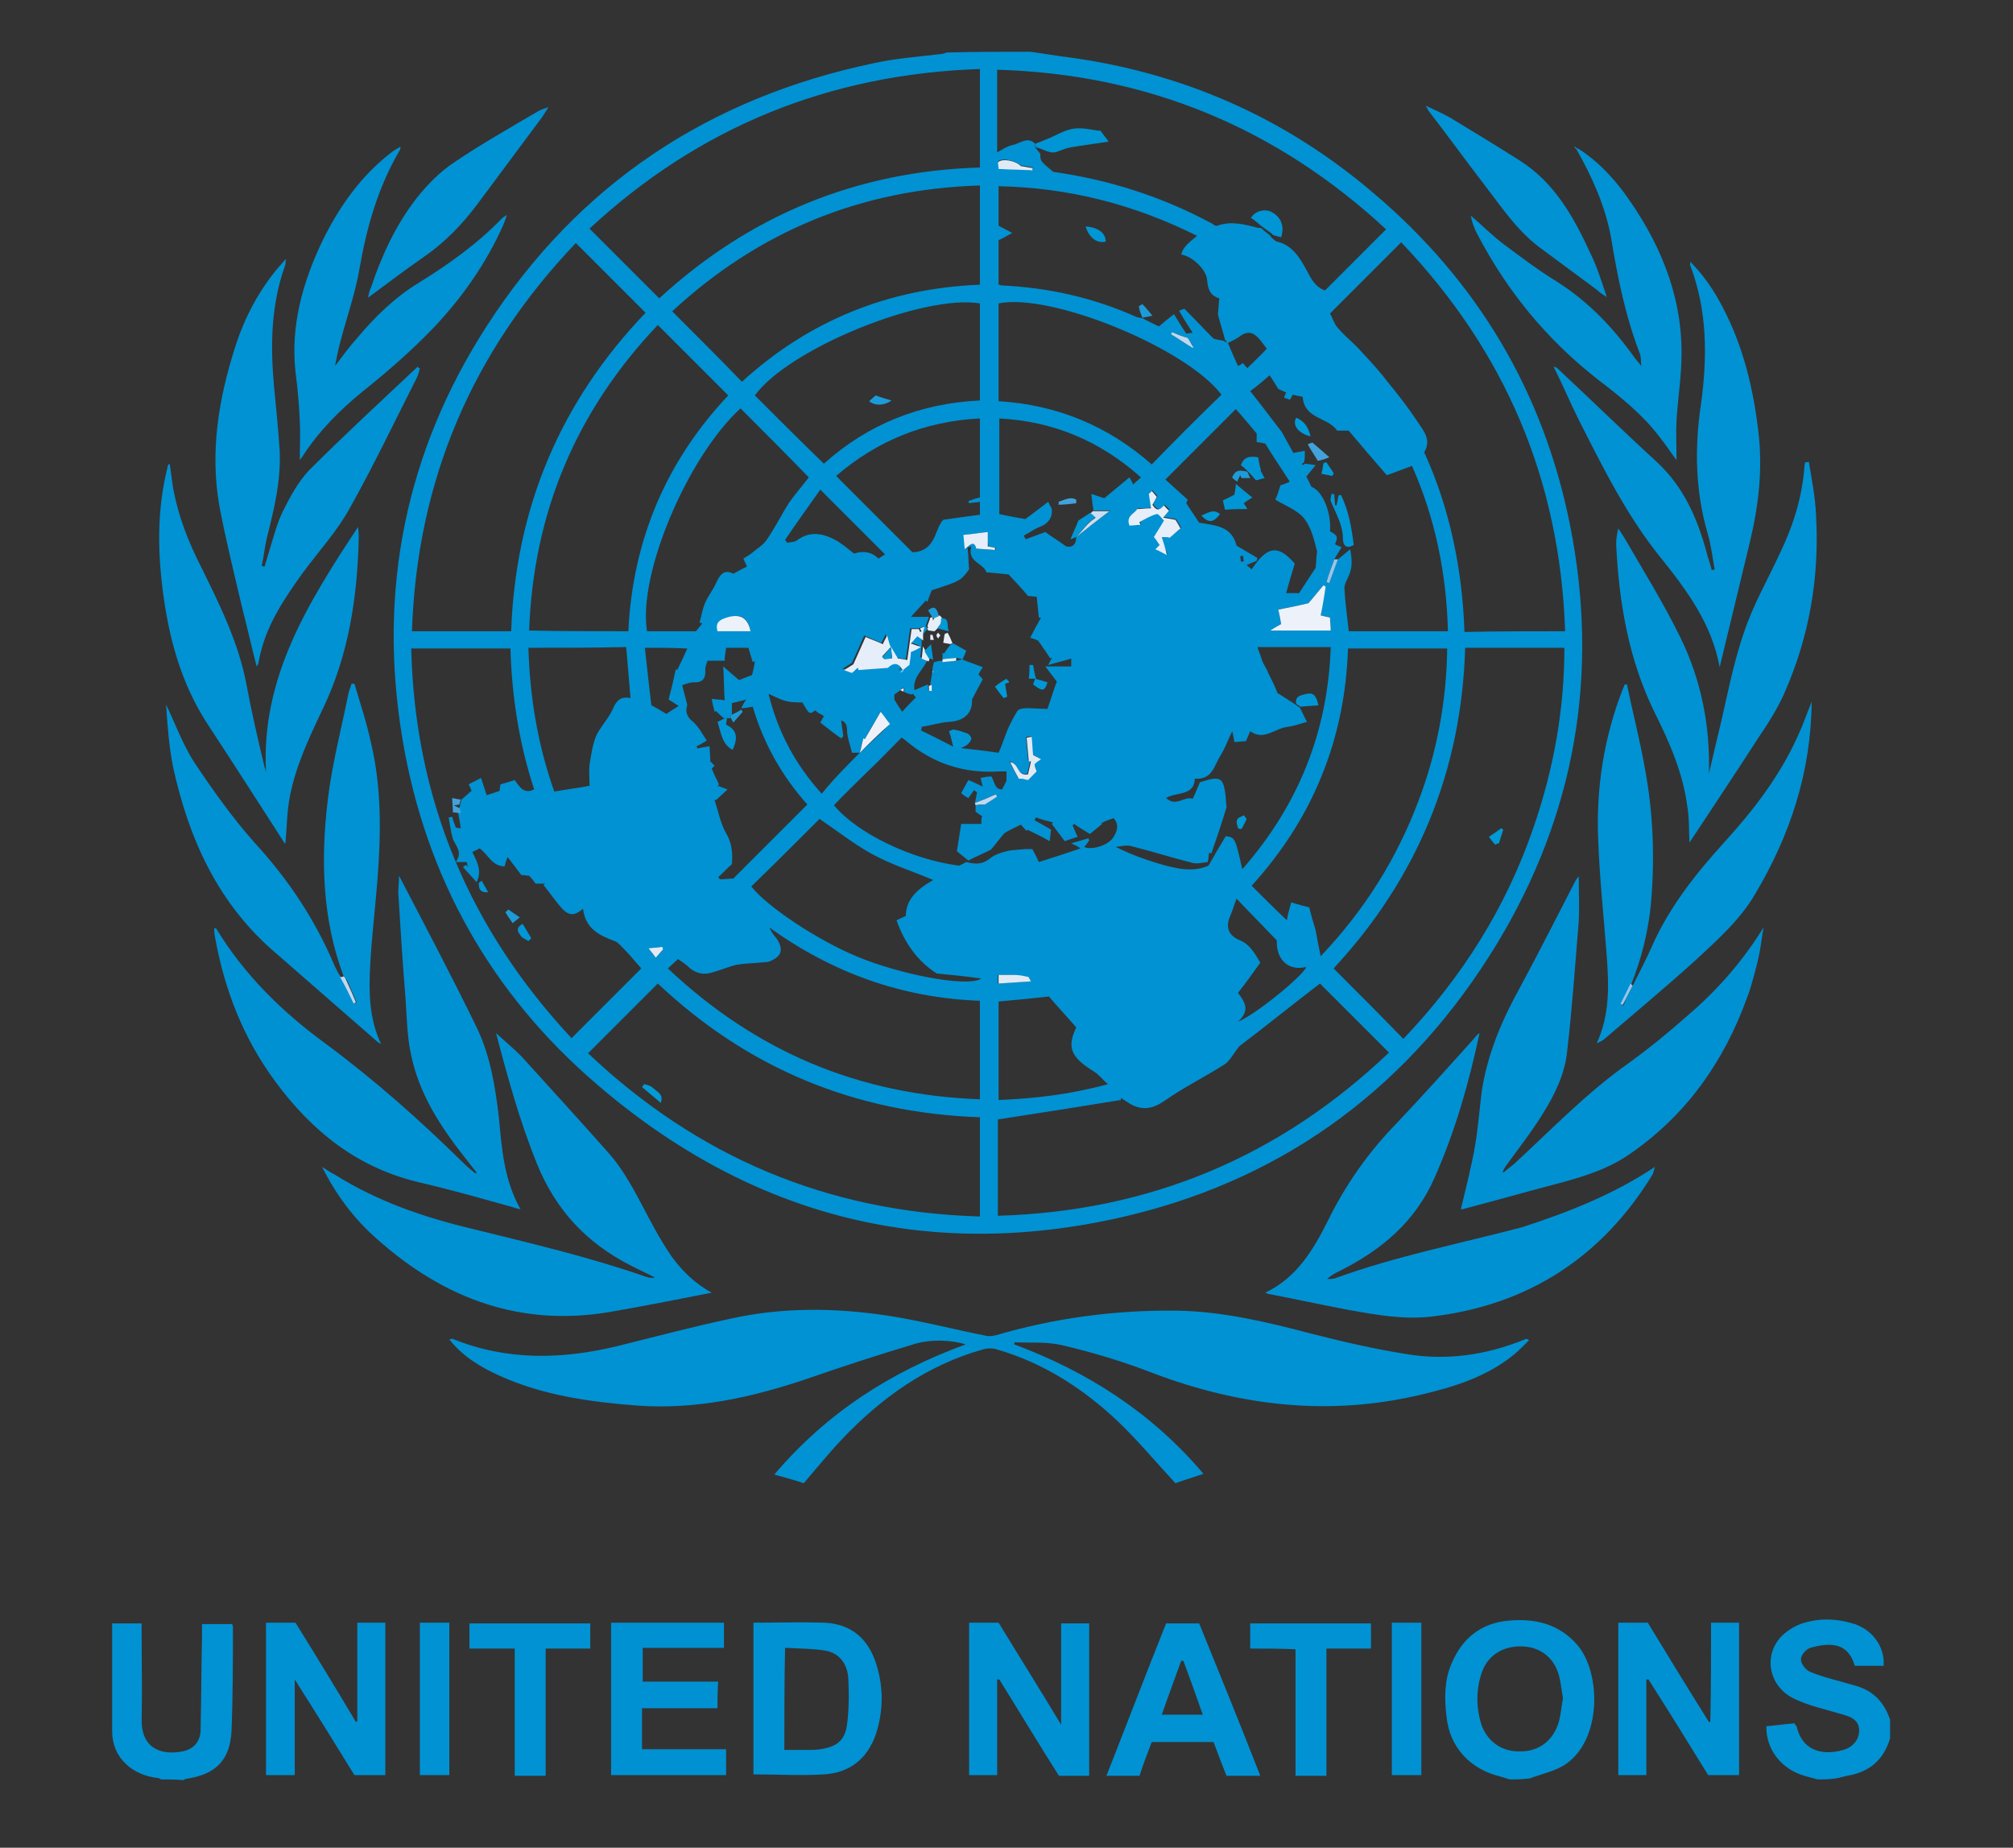 <?xml version="1.0" encoding="utf-8"?>
<!-- Generator: Adobe Illustrator 21.0.0, SVG Export Plug-In . SVG Version: 6.00 Build 0)  -->
<svg version="1.1" id="Layer_1" xmlns="http://www.w3.org/2000/svg" xmlns:xlink="http://www.w3.org/1999/xlink" x="0px" y="0px"
	 viewBox="0 0 280 257" style="enable-background:new 0 0 280 257;" xml:space="preserve">
<rect x="0" y="0" width="280" height="257" fill="#333333" stroke="none"/>
<style type="text/css">
	.st0{fill:#0092D3;}
	.st1{fill:#0091D3;}
	.st2{fill:#BFD8F1;}
	.st3{fill:#98C4E9;}
	.st4{fill:#EDF2FA;}
	.st5{fill:#E6EEF9;}
	.st6{fill:#0095D4;}
	.st7{fill:#E0EAF7;}
	.st8{fill:#0096D5;}
	.st9{fill:#0097D6;}
	.st10{fill:#CADEF3;}
	.st11{fill:#42A3DB;}
	.st12{fill:#1B9CD8;}
	.st13{fill:#009AD7;}
</style>
<g>
	<g>
		<path class="st0" d="M143.3,7.2c1.6,0.2,3.2,0.5,4.8,0.7c16.2,2.1,30.6,8.4,43,19c14.4,12.2,23.6,27.6,27.3,46.2
			c4.1,20.7,0.7,40.2-10.2,58.2c-11.8,19.4-28.8,32.3-50.9,37.7c-27.7,6.7-52.7,0.4-74.3-18.2c-14.7-12.6-23.8-28.8-27-47.9
			c-3.5-20.7,0.4-40.1,11.8-57.7c12.7-19.6,30.8-31.6,53.7-36.4c3.1-0.7,6.3-0.9,9.5-1.3c0.3,0,0.5-0.2,0.8-0.2
			C135.6,7.2,139.5,7.2,143.3,7.2z M180.5,98.2c0.1,0.1,0.2,0.2,0.3,0.2c0.3,0.6,0.6,1.3,1,2c-1,0.3-1.9,0.6-2.7,0.7
			c-1.8,0.2-3.3,2-5.2,0.6c-0.2,0.5-0.4,0.9-0.6,1.4c-0.5,0-1,0.1-1.6,0.1c-0.1-0.6-0.2-1.1-0.3-1.5c-0.6,1.2-1,2.4-1.7,3.5
			c-0.8,1.3-1.1,3.3-3.5,3.1c-0.1,2.5-2.6,1.8-4,2.7c1.4,1.3,2.5-0.3,3.7,0.1c0.4-0.8,0.7-1.6,1-2.3c3.2-1,3.4-0.8,3.7,3.5
			c-0.7,2.3-1.4,4.4-2.1,6.4c-0.1,0-0.2-0.1-0.3-0.1c-0.1,0.4-0.1,0.8-0.2,1.3c-0.8,0.1-1.6,0.3-2.2,0.1c-2.8-0.7-5.6-1.6-8.4-2.3
			c-0.7-0.2-1.4,0-2.2,0.1c2,1,3.9,1.7,5.9,2.3c2.4,0.7,4.8,1.3,7,0.3c0.8-1.4,1.6-2.8,2.4-4.1c1.3,0.2,1.3,0.2,2.3,4.6
			c7.8-8.9,11.9-19.1,12.3-30.9c-3.4,0-6.6,0-10.2,0c0.3,0.8,0.5,1.4,0.7,2c0.2,0.5,0.6,1,0.8,1.6c0.5,1,1,2,1.3,2.8
			c1,0.6,1.7,1.1,2.5,1.6C180.3,98.1,180.4,98.2,180.5,98.2z M99.6,109.7c0.1-0.1,0.2-0.3,0.3-0.4c0.4,0.2,0.8,0.3,1.3,0.5
			c-0.5,0.5-1,0.9-1.5,1.4c-0.1,0-0.2,0.1-0.3,0.1c0.5,1.5,0.8,3.2,1.6,4.6c0.9,1.5,0.9,3,0.8,4.3c-0.8,0.7-1.3,1.3-1.9,1.8
			c0.1,0.1,0.2,0.2,0.2,0.3c0.7,0,1.4-0.1,1.9-0.1c3.5-3.5,6.9-6.9,10.3-10.3c-3.5-3.9-6.1-8.5-7.6-13.6c-0.6,0.1-1.1,0.2-1.6,0.2
			c0.2-0.4,0.4-0.8,0.7-1.2c-0.7,0.2-1.2,0.3-2,0.5c0,0.5,0,1,0,1.6c-0.1,0.2-0.2,0.3-0.2,0.5c-0.1,0-0.3,0-0.4,0
			c-0.2,0-0.3,0-0.5,0c-0.4-0.3-0.8-0.7-1.1-1c-0.1,0-0.1,0.1-0.2,0.1c-0.1-0.5-0.3-1-0.4-1.8c0.7,0.1,1.2,0.1,1.8,0.2
			c-0.1-1.5-0.1-2.9-0.2-4.7c0.8,0.7,1.4,1.2,2.2,1.9c0.5-0.2,1.2-0.5,1.8-0.7c0.2-0.7,0.3-1.3,0.4-1.9c-0.1,0-0.2,0-0.3,0.1
			c-0.2-0.7-0.4-1.3-0.6-2c-1,0-2.2,0-3.1,0c-0.1,0.7-0.2,1.2-0.2,1.8c-0.9,0-1.6,0-2.4,0c-0.1,0.4-0.3,0.8-0.3,1.2
			c0.1,1.3-0.4,1.9-1.7,1.8c-0.4,0-0.9,0.2-1.5,0.4c0.2,1,0.5,1.8,0.7,2.8c-0.3,0.8-0.1,1.6,0.8,2.3c0.8,0.7,1.3,1.7,1.9,2.6
			c-0.6,0.4-1,0.6-1.4,0.8c0,0.1,0.1,0.2,0.1,0.3c0.5-0.1,1-0.2,1.7-0.3c0,0.7,0.1,1.3,0.1,2.1c0.1,0.1,0.4,0.4,0.6,0.6
			c-0.2,0.2-0.3,0.3-0.4,0.4c0.3,0.8,0.7,1.5,1,2.2C99.8,109.4,99.7,109.5,99.6,109.7C99.6,109.8,99.6,109.8,99.6,109.7
			C99.6,109.8,99.6,109.8,99.6,109.7z M133,91.9c0.3-0.1,0.6-0.1,0.8-0.2l0,0c0.9,0.4,1.9,0.7,2.9,1.1c-0.3,0.5-0.5,0.8-0.6,1
			c0.2,0.2,0.4,0.5,0.6,0.7c-0.5,0.9-1,1.8-1.5,2.8c0.1,1.9-1.1,3-3.2,3.1c-1.3,0.1-2.5,0.5-3.8,0.7c0,0.2,0,0.3-0.1,0.5
			c1.5,0.7,3,1.5,4.4,2.2c0.2,0.1,0.4,0.2,0.7,0.2c1.8,0.2,3.6,0.4,5.7,0.7c0.5-1.1,0.8-2.1,1.2-3.1c0.4-0.9,0.9-1.9,1.4-2.7
			c0.2-0.3,0.8-0.4,1.3-0.4c0.9,0,1.9,0.1,2.9,0.1c0.5-1.4,0.9-2.8,1.3-3.8c-0.6-0.8-1-1.3-1.6-2.1c1.5,0,2.6,0,3.6,0
			c0-0.4,0-0.8,0-1.1c-0.9,0.3-1.9,0.5-3.2,0.9c0.3-0.6,0.4-0.8,0.6-1.1c-0.1,0.1-0.2,0.1-0.3,0.2c-0.5-0.8-1.1-1.6-1.7-2.5
			c-0.2-0.1-0.5-0.2-1.1-0.4c0.5-1,1-1.9,1.5-2.8c-0.1,0-0.2,0-0.3,0c-0.1-0.9-0.2-1.9-0.3-2.9c-0.3,0-0.8-0.1-1.2-0.1
			c-0.9-1.1-1.8-2-2.7-3c-0.9-0.1-1.9-0.2-3.1-0.3c-0.4-1.3-2.7-1.4-2.1-3.6c-0.2,0.1-0.4,0.1-0.5,0.2c0.1,1,0.1,1.9,0.2,3
			c-1.2,1.6-1.2,1.6-5.2,2.9c-0.2,0.5-0.4,1-0.6,1.6c-0.1-0.1-0.2-0.1-0.2-0.2c-0.7,0.8-1.4,1.5-2.1,2.3c1,0,1.7,0,2.5,0
			c-0.1,0.4-0.3,0.8-0.4,1.2c0,0-0.1,0.1,0,0.1c0,0.1,0,0.1,0.1,0.1c0,0.1,0.1,0.2,0.1,0.3c-0.2,0.2-0.4,0.5-0.6,0.7
			c0-0.3,0-0.6,0-1c-0.2,0.1-0.4,0.1-0.6,0.2c-0.1,0-0.1,0-0.2,0c-0.3,0-0.6,0-1,0c-0.2,1.4-0.4,2.8-0.6,4.3
			c-0.6-0.1-1.1-0.2-1.3-0.2c-0.4-0.7-0.7-1.2-1-1.7l0,0c-0.1-0.5-0.3-0.9-0.5-1.6c-0.3,0.6-0.4,0.9-0.6,1.2c-0.8-0.3-1.5-0.6-2.4-1
			c-0.6,1.4-1.1,2.5-1.7,3.8c-0.2,0.1-0.6,0.4-1.3,0.8c0.6,0.2,0.9,0.3,1.1,0.4c0.3-0.3,0.5-0.5,0.8-0.7c0,0.1,0,0.2,0.1,0.3
			c1.4-0.1,2.7-0.2,4.1-0.3c0.8-0.7,1.5-0.8,2,0.2c-0.1,0.1-0.1,0.1-0.4,0.4c0.3-0.2,0.4-0.2,0.5-0.3c0.4-0.3,0.7-0.6,0.9-0.7
			c0.1-0.8,0.1-1.3,0.2-1.8c0.5-0.3,0.9-0.5,1.4-0.7c-0.5-0.2-0.8-0.3-1.4-0.5c0.4-0.4,0.6-0.7,0.9-1c0.3,0.2,0.6,0.4,0.8,0.6
			c0,0.3,0,0.5,0,0.8c-0.1,0.6-0.1,1.1-0.2,1.7c0.4,0.2,0.7,0.3,1,0.4c-0.6,1.4-2.1,2.4-1.8,4.2c0.7-0.3,1.3-0.6,1.9-0.8
			c0,0.2,0,0.5,0,0.7c0.1,0,0.2,0,0.3,0c0-0.3,0-0.6,0-0.8c0.1-0.6,0.2-1.1,0.3-1.7c0-0.1,0-0.2,0-0.2c0-0.3,0.1-0.7,0.2-1.1
			c0.4-0.1,0.8-0.2,1.1-0.2C131.7,92,132.4,92,133,91.9z M64,111.9c0.1-0.2,0.1-0.4,0.2-0.7c0.5-0.4,1-0.9,1.4-1.2
			c-0.2-0.5-0.3-0.7-0.4-0.9c0.5-0.3,1-0.5,1.7-0.9c0.3,0.8,0.5,1.6,0.8,2.4c0.7-0.2,1.2-0.4,1.8-0.6c0-0.3,0.1-0.6,0.1-0.9
			c0.7-0.2,1.4-0.4,2-0.6c0.7,1,1.3,2,2.7,1.3c-2.1-6.4-3.1-12.9-3.3-19.6c-4.7,0-9.1,0-13.8,0c0.5,21.1,8.2,39.1,22.3,54.2
			c3.3-3.3,6.5-6.5,9.7-9.7c-0.8-0.9-1.6-1.9-2.5-2.8c-0.4-0.4-0.8-0.9-1.2-1c-2.2-0.8-4.1-1.8-4.4-4.5c-1.2,1-1.9,1-2.9,0
			c-0.9-1-1.7-2.2-2.6-3.3c0.1-0.1,0.2-0.2,0.2-0.2c-0.4,0-0.9,0-1.3,0c-0.3-0.4-0.6-0.8-0.9-1.1c-0.4,0-0.7-0.1-1.1-0.1
			c-0.6-0.8-1.2-1.6-1.9-2.5c-0.2,0.5-0.3,0.8-0.4,1.3c-1.8,0-2.3-1.7-3.5-2.5c-0.3,0.2-0.6,0.3-1,0.5c0.6,1.3,1.4,2.5,0.6,4.2
			c-0.7-0.8-1.3-1.4-1.9-2.1c0.1-0.1,0.3-0.2,0.4-0.3c0.1,0.1,0.1,0.1,0.3,0.3c-0.1-0.2-0.1-0.3-0.1-0.4c0-0.1-0.1-0.3-0.1-0.3
			c-0.4,0-0.8,0-1.5,0c1-1.4,0-2.2-0.4-3.2c-0.3-1-0.4-2-0.6-3c0.2,0,0.4-0.1,0.5-0.1c0.1,0.5,0.3,0.9,0.5,1.5
			c0.1,0,0.3,0.1,0.7,0.1c-0.1-0.7-0.2-1.2-0.3-1.7c0-0.2-0.1-0.5-0.1-0.7C64,112.2,64,112,64,111.9z M149.7,74.7
			c1.5-1.2,3-2.3,4.7-3.7c-1.1,0-1.7,0-2.3,0c-0.1-0.6-0.2-1.3-0.3-2.3c0.9,0.3,1.5,0.5,1.8,0.6c1.2-1,2.3-1.9,3.5-2.9
			c0.3,0.5,0.4,0.7,0.5,1c0.4-0.4,0.7-0.6,1.1-1c-5.7-5.1-12.2-7.8-19.7-8.2c0,4.6,0,9,0,13.3c1.3,0.3,2.5,0.5,3.6,0.7
			c1-0.7,2-1.5,3.2-2.4c0.2,0.5,0.5,0.8,0.5,1.1c0.1,1.2-0.6,2-1.7,2.4c-0.8,0.3-1.4,0.8-2.2,1.2c0.1,0.2,0.2,0.4,0.3,0.5
			c0.8-0.3,1.6-0.6,2.7-1c0.8,0.6,1.8,1.2,2.9,2C149.2,76.2,149.7,75.7,149.7,74.7L149.7,74.7z M124.4,96.6c0,0.2,0,0.4,0,0.7
			c0.3,0.5,0.6,1,1.1,1.7c0.7-0.8,1.3-1.4,1.9-2c0,0-0.3-0.3-0.4-0.5c-0.1,0-0.1,0.1-0.2,0.1c-0.4-0.1-0.8-0.2-1.1-0.4
			c0-0.1,0.1-0.3,0.1-0.6c-0.3,0.2-0.4,0.2-0.5,0.3C125,96.2,124.7,96.4,124.4,96.6z M119.6,104.7c-0.3,0-0.7,0-1.1,0
			c-0.2-0.9-0.5-1.7-0.6-2.4c-0.2-0.7,0.2-1.7-0.9-2.1c0.1,0.8,0.2,1.5,0.3,2.2c-0.1,0.1-0.2,0.2-0.3,0.3c-1-0.7-1.9-1.4-2.9-2.2
			c0.3-0.5,0.4-0.7,0.5-0.9c-0.3-0.2-0.5-0.3-0.7-0.4c-0.2-0.1-0.4-0.3-0.5-0.4c-0.8,0.6-0.8,0.6-1.8-1.1c-0.7,0-1.6,0-2.3-0.2
			c-0.8-0.2-1.5-0.6-2.4-1c1.3,5.3,3.7,9.8,7.4,13.9C116,108.3,117.8,106.5,119.6,104.7c1.4-1.3,2.8-2.6,4.2-4
			c-0.5-0.6-0.8-1.1-1.3-1.7c-0.8,1.3-1.5,2.5-2.2,3.8c-0.1,0-0.1-0.1-0.2-0.1C119.9,103.3,119.7,104,119.6,104.7z M135.7,112
			c0.4,0,0.9-0.1,1.3-0.1c0.6-0.4,1.1-0.7,1.7-1.1c-0.1-0.1-0.1-0.2-0.2-0.3c-1,0.4-2,0.8-2.9,1.2c0.1-0.4,0.2-0.9,0.3-1.5
			c0,0-0.2-0.1-0.4-0.3c-0.3,0.4-0.5,0.7-0.8,1.1c-0.4-0.2-0.7-0.4-1-0.7c0.4-0.7,0.7-1.3,1-1.8c0.8,0.3,1.3,0.6,2,0.9
			c-0.2-0.6-0.2-0.9-0.3-1.2c0.5-0.1,1-0.2,1.5-0.2c0.5,0.8,0.4,1.8,1.5,1.8c0.2-0.4,0.4-0.8,0.6-1.2c0-0.5,0-1,0-1.4
			c0,0,0.1-0.1,0.1,0c0,0,0,0,0,0.1c-0.4,0-0.8,0-1.2,0c-4.8,0.3-9.1-1.1-12.8-4.2c-0.2-0.2-0.4-0.3-0.7-0.5
			c-1.6,1.6-3.1,3.2-4.7,4.7c-1.6,1.6-3.2,3.1-4.7,4.7c3.2,3.9,10.9,7.6,17.4,8.4c0.3-0.1,0.6-0.3,1-0.5c1.2,0.3,2.2,0.4,3.3-0.5
			c0.6-0.5,1.5-0.8,2.3-1c0.8-0.2,1.7-0.2,2.6-0.3c0.3,0,0.7,0,1,0c0.3,0.6,0.6,1.1,0.9,1.8c1.9-0.6,3.8-1.2,5.8-1.9
			c-0.4-0.3-0.7-0.4-1.3-0.7c1-0.3,1.7-0.5,2.4-0.7c0,0.1,0.1,0.2,0.1,0.3c-0.2,0.3-0.4,0.6-0.7,0.9c1,0.5,3.4-0.2,4.1-1.4
			c0.5-0.8,0.8-1.7,0-2.6c-0.6,0.2-1.2,0.4-1.7,0.7c0,0,0.1,0.1,0.1,0.1c-0.6,0.5-1.1,0.9-1.7,1.4c-0.8-0.5-1.5-0.9-2.2-1.4
			c-0.1,0.1-0.1,0.1-0.2,0.2c0.2,0.5,0.4,1,0.7,1.6c-0.7,0.2-1.2,0.4-1.8,0.6c-0.6-0.8-1.2-1.6-1.8-2.4c0.1-0.1,0.1-0.2,0.2-0.2
			c-0.8-0.2-1.6-0.4-2.4-0.7c-0.1,0.1-0.1,0.3-0.2,0.4c0.8,0.4,1.6,0.9,2.3,1.3c-0.1,0.6-0.1,1.1-0.2,1.6c-1-0.6-2.1-1.1-3.1-1.6
			c0,0.1-0.1,0.1-0.1,0.2c-0.2-0.3-0.5-0.5-0.8-0.9c-0.8,0.4-1.7,0.8-2.3,1.2c-0.8,0.9-1.4,1.8-1.9,2.3c-1.2,0.6-2.2,1-3.1,1.5
			c-0.5-0.4-1-0.8-1.6-1.3c0.2-1.2,0.4-2.5,0.6-3.8c1.1,0,1.9,0,2.8,0c0-0.5,0-0.8,0.1-1.1c-0.4-0.2-0.6-0.4-0.9-0.6
			C135.7,112.5,135.7,112.2,135.7,112z M185.6,77.8c-0.4,1.1-0.8,2.1-1.1,3.2c0.1,0,0.2,0.1,0.4,0.1c0.4-1.1,0.8-2.2,1.2-3.3
			c0.5-0.4,1-0.8,1.7-1.4c0.3,1.5,0.3,2.6-0.2,3.7c-0.2,0.5-0.6,1.1-0.6,1.7c0.1,2,0.4,4,0.6,6c4.6,0,9.1,0,13.8,0
			c-0.2-8.1-1.8-15.8-5-23c-1.4,0.5-2.6,1-3.5,1.3c-2-2.3-3.7-4.3-5.3-6.2c-0.7,0-1.1,0-1.6,0c-1.3-1.9-4.6-1.6-4.8-4.7
			c-0.5-0.1-0.9-0.2-1.4-0.3c-0.1,0.2-0.2,0.5-0.4,0.7c-0.3-0.1-0.5-0.2-0.8-0.3c0.1-0.3,0.2-0.5,0.3-0.7c-0.4-0.2-0.7-0.3-1.1-0.5
			c-0.4-0.7-0.8-1.3-1.2-1.9c-0.8,0.7-1.6,1.4-2.7,2.2c1.6,2,3,3.9,4.4,5.7c0.6,1.1,1.1,2,1.6,2.9c0.6-0.1,1-0.2,1.6-0.3
			c0,0.6,0,1.1-0.1,1.6c-0.1,0.1-0.2,0.1-0.3,0.2c0,0.1,0.1,0.1,0.1,0.2c0.1-0.1,0.2-0.1,0.3-0.2c0.4,0,0.8,0.1,1.5,0.2
			c-0.6,0.7-0.9,1.1-1.3,1.6c0.3,0.5,0.5,1,0.7,1.4c1.6,0.6,2.8,3.6,2.6,6.2c1.1,0.6,1.1,0.8,0.7,1.8c0.3,0.2,0.7,0.3,0.9,0.4
			C186.3,76.7,185.9,77.2,185.6,77.8z M170.2,47.4c0.1,0.1,0.2,0.1,0.5,0.3c-0.2-0.3-0.2-0.4-0.3-0.4c-0.3-1.2-0.7-2.4-1-3.6
			c0.1-0.7,0.1-1.4,0.2-2.2c-1.4-0.4-1.6-1.5-1.7-2.6c-0.1-1.3-1.9-3.2-3.6-3.5c0.3-1.2,1.3-1.8,2.2-2.6c-8.8-4.4-17.9-6.7-27.6-6.9
			c0,2,0,3.8,0,5.5c0.6,0.3,1.1,0.6,1.9,1c-0.9,0.5-1.4,0.8-1.9,1c0,2.1,0,4.1,0,6.2c0.2,0,0.3,0.1,0.4,0.1
			c6.5,0.3,12.8,1.7,18.8,4.4c0.3,0.1,0.6,0.1,0.9,0.2l0,0c0.7,0.4,1.4,0.7,2.2,1.1c0.6-0.5,1.3-1.1,2.1-1.7c0.6,1,1.1,1.8,1.7,2.7
			c0.2,0,0.5-0.1,0.9-0.1c-0.7-1.1-1.3-2-1.9-3.1c0.4-0.1,0.7-0.3,0.8-0.2c1.4,1.4,2.7,2.8,4,4.1C169.1,47.2,169.6,47.3,170.2,47.4z
			 M144,20c0,0.2,0,0.4,0,0.5c0.2,0.3,0.5,0.6,0.7,0.9c0,1,0,1,1.8,2.5c7.7,1.1,15,3.4,21.9,7.1c0.3,0.1,0.6,0.5,0.9,0.4
			c1.9-0.7,3.8-0.2,5.7,0.3c0.1,0,0.3,0,0.4,0c0.4,0.4,0.8,0.7,1.2,1c0.1,0.1,0.2,0.2,0.2,0.3c0.3,0.2,0.5,0.5,0.8,0.6
			c2.2,0.5,3.2,2.3,4.1,3.9c0.7,1.3,1.2,2.4,2.6,2.9c2.8-2.8,5.6-5.6,8.5-8.5c-15.2-14.1-33.2-21.6-54.1-22.2c0,3.9,0,7.7,0,11.5
			c0.7-0.4,1.3-0.8,2-1C141.9,20,142.9,18.9,144,20z M195.2,144.5c8.2-8.6,14.3-18.3,18.1-29.4c2.8-8.1,4.3-16.4,4.3-25
			c-4.7,0-9.2,0-13.8,0c-0.5,17.2-6.7,32.1-18.3,44.6C188.7,137.9,191.9,141.1,195.2,144.5z M136.3,155.4
			c-17.5-0.6-32.4-6.9-44.8-18.6c-3.3,3.3-6.4,6.4-9.7,9.7c15.2,14.4,33.3,22.1,54.5,22.7C136.3,164.4,136.3,160,136.3,155.4z
			 M217.7,87.8c-0.7-21.1-8.4-39-22.8-54.1c-3.3,3.3-6.5,6.5-9.9,9.9c0.3,0.5,0.5,1.3,1,1.9c0.8,1,1.8,1.8,2.7,2.7
			c0.5,0.5,0.9,1,1.4,1.5c1,1.1,2,2.2,2.9,3.4c1.4,1.7,2.8,3.5,4,5.3c0.9,1.4,2.2,2.7,1.1,4.5c3.6,7.9,5.3,16.3,5.6,25
			C208.4,87.8,212.9,87.8,217.7,87.8z M80.1,33.8c-14.4,15.1-22.1,33-22.8,54c4.7,0,9.2,0,13.8,0c0.6-17.2,6.9-32,18.7-44.3
			C86.6,40.3,83.4,37.1,80.1,33.8z M136.3,9.6c-21,0.7-39.1,8.1-54.3,22.2c3.3,3.3,6.5,6.5,9.7,9.7c12.5-11.5,27.4-17.7,44.6-18.2
			C136.3,18.8,136.3,14.3,136.3,9.6z M138.8,155.7c0,4.2,0,8.7,0,13.4c21.2-0.6,39.3-8.3,54.4-22.7c-3.3-3.3-6.5-6.5-9.6-9.6
			c-3.8,2.9-7.6,6-11.2,8.7c-0.8,1-1.3,2-2,2.5c-2.8,1.8-5.7,3.2-8.4,5.1c-1.6,1.1-3,1.4-4.7,0.5c-0.5-0.3-0.9-0.6-1.4-0.9
			c0,0.1,0,0.2,0,0.3C150.4,153.9,144.7,154.8,138.8,155.7z M136.3,25.8c-16.6,0.5-30.8,6.4-42.8,17.5c3.3,3.3,6.5,6.5,9.7,9.8
			c9.3-8.5,20.4-13,33.1-13.5C136.3,35,136.3,30.5,136.3,25.8z M87.4,87.8c0.6-12.7,5.3-23.7,13.9-32.8c-3.3-3.3-6.5-6.5-9.8-9.8
			c-11.3,11.9-17.3,26-17.9,42.5C78.2,87.8,82.7,87.8,87.4,87.8z M183.7,133c6.1-6.4,10.6-13.6,13.6-21.6c2.6-6.8,3.9-13.9,4-21.2
			c-4.7,0-9.2,0-13.8,0c-0.2,6.2-1.4,12.2-3.7,17.8c-2.3,5.7-5.7,10.8-9.7,15.2c1.7,1.7,3.3,3.3,4.9,4.8c0.1-0.7,0.3-1.4,0.6-2.5
			c0.9,0.3,1.7,0.5,2.5,0.7c0.3,1.2,0.6,2.2,0.9,3.2C183.2,130.5,183.4,131.6,183.7,133z M92.9,134.7c12.3,11.6,26.6,17.6,43.4,18.2
			c0-4.7,0-9.2,0-13.7c-10.9-0.4-20.5-3.9-29.3-10.2c0.3,0.6,0.6,1.1,1,1.5c1,1.5,0.8,2.5-0.9,3.2c-0.5,0.2-1,0.1-1.5,0.2
			c-1.1,0.1-2.1,0.1-3.2,0.3c-1.2,0.3-2.3,0.8-3.5,1.1c-1,0.3-2,0.1-2.9-0.6c-0.5-0.5-1.1-0.9-1.7-1.3
			C93.8,133.9,93.4,134.2,92.9,134.7z M169.9,54.9c-4.9-6.5-23.7-14.2-31-12.7c0,4.5,0,9,0,13.6c8.2,0.5,15.3,3.5,21.3,8.8
			C163.4,61.3,166.6,58.1,169.9,54.9z M136.3,42.2c-7.9-1.3-26.6,6.3-31.3,12.8c3.2,3.2,6.3,6.3,9.6,9.5c6.1-5.5,13.4-8.4,21.7-8.8
			C136.3,51.1,136.3,46.7,136.3,42.2z M103,56.8c-7.4,6.8-14.3,23.1-13,31c2.3,0,4.5,0,6.8,0c0.3-0.4,0.6-0.7,0.9-1.1
			c-0.1,0-0.3-0.1-0.4-0.1c0.3-1,0.4-1.9,0.8-2.8c0.4-0.9,1.1-1.8,1.5-2.7c0.5-1.1,1.1-2,2.4-1.3c0.7-0.4,1.3-0.7,1.9-1
			c-0.2-0.4-0.3-0.7-0.5-1.1c0.4-0.3,0.9-0.5,1.2-0.8c0.7-0.6,1.6-1.1,2.1-1.9c1.1-1.6,2-3.4,3-5c0.9-1.3,1.9-2.4,2.8-3.6
			C109.4,63.2,106.2,60,103,56.8z M104.5,123.3c2.2,2.8,9.1,7.4,14.6,9.7c5.9,2.5,15.5,4.4,17.4,3.1c-2.2-0.3-4.1-0.5-6.2-0.7
			c-2.7-1.7-4.5-4.3-5.6-7.4c0.6-0.3,0.9-0.4,1.3-0.6c0-2.5,1.9-3.9,3.8-5c-2.8-1.2-5.7-2.1-8.3-3.5c-2.6-1.4-5-3.3-7.5-5
			C110.9,117,107.7,120.2,104.5,123.3z M116.3,66.2c3.5,3.5,7,7,10.6,10.6c0.2,0,0.6,0,0.9-0.1c2.4-0.6,2.3-3.3,3.4-4.4
			c2-0.3,3.5-0.5,5.1-0.7c0-0.6,0-1.2,0-1.8c-0.6,0.1-1.1,0.1-1.5,0.2c0-0.1-0.1-0.2-0.1-0.3c0.5-0.2,1.1-0.4,1.6-0.5
			c0-3.6,0-7.2,0-11C128.6,58.6,122,61.3,116.3,66.2z M174.1,79.2c2.4-3.7,4-3.1,6-0.8c-0.4,1.3-0.8,2.6-1.2,4.1c0.7,0,1.2,0,1.8,0
			c0.8-1.2,1.6-2.5,2.3-3.5c0.1-1,0.1-1.7,0.2-2.3c-0.4-1.6-0.8-3.3-1.8-4.6c-1-1.2-2.7-1.8-4-2.6c0.3-0.7,0.5-1.3,0.7-2
			c0.3-0.1,0.7-0.2,1.3-0.5c-1.2-1.9-2.4-3.6-3.4-5.3c-0.5-0.1-0.9-0.2-1.2-0.2c0-0.5,0-0.8,0-1.2c-1-1.2-2-2.4-2.9-3.4
			c-3.3,3.3-6.5,6.5-9.8,9.8c1,0.9,2,1.8,3.1,2.8c0,0-0.1,0.3-0.2,0.5c0.6,0.9,1.2,1.8,1.8,2.7c2.2,0.4,4.5,0.4,5.2,3.2
			c1,0.6,1.9,1.1,2.9,1.7c0,0.1-0.1,0.3-0.1,0.4c-0.4,0.2-0.8,0.3-1.4,0.6C173.6,78.8,173.8,78.9,174.1,79.2z M73.5,90.1
			c0.2,6.9,1.3,13.5,3.6,20c1.7-0.3,3.3-0.5,4.9-0.8c0-1.2-0.1-2,0-2.9c0.2-1.3,0.4-2.7,0.9-4c0.6-1.3,1.7-2.4,2.3-3.7
			c0.5-1.2,1.1-1.9,2.5-1.6c-0.2-2.4-0.4-4.8-0.6-7.1C82.7,90.1,78.2,90.1,73.5,90.1z M149.7,142.9c-1.3-1.5-2.7-3-3.8-4.3
			c-2.6,0.3-4.8,0.5-7,0.7c0,4.6,0,9.1,0,13.7c5.1-0.2,10.1-0.8,15.2-2.2c-0.8-0.7-1.3-1.4-2-1.8
			C148.7,146.9,148.5,145.5,149.7,142.9z M172.2,138.1c1,1.3,1.7,2.5,0,4c2.2-0.8,9-6.3,9.5-7.6c-2.5,0.6-4.2-1-4.1-3.7
			c-2-2.1-3.8-3.9-5.6-5.8c-0.3,0.7-0.5,1.5-0.8,2.2c-0.8,1.7-0.4,2.9,1.3,3.6c1.4,0.6,2.1,1.9,2.8,3.1
			C174.3,135.3,173.3,136.7,172.2,138.1z M123.1,77.1c-2.9-2.9-5.9-5.9-9-9c-1.6,2.3-3.3,4.6-4.9,7c0.1,0.1,0.2,0.3,0.3,0.4
			c0.4-0.1,1-0.1,1.3-0.3c1.7-1.3,3.4-1.1,5.2-0.2c1,0.5,1.9,1.3,2.8,2c1.2-0.4,2.4-0.3,3.4,0.7C122.6,77.4,123,77.2,123.1,77.1z
			 M89.7,90.1c0.3,2.8,0.6,5.5,0.9,8c0.8,0.4,1.4,0.8,2.1,1.2c0.4-0.3,0.9-0.6,1.7-1.1c-0.6-0.4-0.9-0.6-1.4-0.9
			c0.4-1.5,0.7-2.8,1-4.2c0.1,0,0.2,0.1,0.2,0.1c0.5-1,0.9-1.9,1.4-3C93.6,90.1,91.8,90.1,89.7,90.1z M176.7,87.7c2.9,0,5.6,0,8.4,0
			c0-0.7-0.1-1.3-0.1-1.8c-0.4-0.1-0.7-0.2-1.3-0.3c0.2-1.4,0.5-2.7,0.7-4c-0.1-0.1-0.2-0.1-0.3-0.2c-0.7,0.8-1.3,1.6-2.1,2.5
			c-1.2,0.3-2.7,0.6-4.2,0.9c0.2,0.8,0.3,1.4,0.4,2C177.7,87.1,177.3,87.4,176.7,87.7z M161.6,74.7c0.6,0,1,0,1.2,0
			c0.5-0.5,1-0.8,1.5-1.3c-0.2-0.4-0.5-0.8-0.7-1.2c-0.6-0.1-1-0.2-1.7-0.3c0.4-0.5,0.5-0.7,0.8-1c-0.3-0.3-0.5-0.5-0.7-0.7
			c-0.6,0.9-1.1,0.7-1.6-0.1c0.2-0.4,0.4-0.7,0.6-1.1c-0.2-0.3-0.5-0.5-0.7-0.8c-0.2,0.2-0.4,0.3-0.4,0.4c0.1,0.8,0.2,1.4,0.3,2
			c-0.8,0.1-1.3,0.1-1.9,0.1c-0.5,0.7-1.6,1.1-1.1,2.3c0.5,0,1-0.1,1.5-0.1c0-0.1-0.1-0.2-0.1-0.4c0.8-0.4,1.6-0.9,2.4-1.1
			c0.3-0.1,0.7,0.6,1,0.9c-0.5,0.9-0.9,1.6-1.4,2.3c0.2,0.4,0.5,0.7,0.8,1.1c-0.2,0.2-0.3,0.4-0.6,0.6c0.5,0.3,1,0.5,1.6,0.8
			C162,76.3,161.8,75.6,161.6,74.7z M170.8,47.7c0.4,1,0.9,2.1,1.4,3.2c0.3-0.1,0.5-0.3,0.7-0.4c0.2,0.3,0.4,0.5,0.6,0.7
			c0.9-0.9,1.8-1.7,2.7-2.7c-0.3-0.4-0.6-0.8-0.9-1.2c-0.7-0.8-1.4-1.4-2.6-0.7C172.1,47.1,171.4,47.4,170.8,47.7z M104.4,87.8
			c-0.4-1.9-1.3-2.4-2.9-2c-1.5,0.4-1.9,0.9-1.6,2C101.3,87.8,102.8,87.8,104.4,87.8z M144.2,107.3c-0.1-0.4-0.3-0.7-0.4-1.1
			c0.3-0.2,0.6-0.4,0.9-0.7c-0.4-0.2-0.8-0.4-1.1-0.6c-0.1-0.9-0.1-1.7-0.2-2.5c-0.2,0-0.4,0.1-0.7,0.1c0.1,1.1,0.2,2.2,0.3,3.3
			c0.1,0,0.2,0,0.3,0c-0.1,0.6-0.3,1.2-0.4,1.8c-1.6,0.3-1.2-1.5-2.5-1.7c0.4,0.8,0.8,1.5,1.2,2.3c0.5,0.1,0.9,0.2,1.3,0.2
			C143.4,108.1,143.8,107.7,144.2,107.3z M137.4,74c-1.1,0.1-2.2,0.3-3.3,0.4c0.1,0.7,0.1,1.3,0.2,2c0.6-0.6,1.2-1.3,1.6-0.1
			c0.9,0.1,1.7,0.1,2.6,0.2c0-0.1,0-0.2,0-0.3c-0.3-0.1-0.6-0.1-1-0.2C137.4,75.4,137.4,74.8,137.4,74z M143.6,23.7
			c0-0.1,0-0.2,0.1-0.4c-0.5-0.1-1.1-0.2-1.7-0.3c-0.9-0.7-2.7-1.1-3.2-0.5c0,0.2,0.1,0.6,0.1,0.9C140.5,23.5,142.1,23.6,143.6,23.7
			z M143.1,135.9c-0.8-0.1-1.5-0.2-2.2-0.3c-0.7,0-1.4,0-2.1,0c0,0.5,0,0.8,0,1.2c1.5-0.1,3-0.2,4.5-0.3
			C143.2,136.1,143.1,135.9,143.1,135.9z M165.2,47c-0.8-0.3-1.5-0.5-2.2-0.8c0,0.1-0.1,0.2-0.1,0.3c1,0.6,2,1.3,3,1.9
			c0,0,0.1-0.1,0.1-0.1C165.8,47.9,165.5,47.5,165.2,47z M92.2,132.1c0-0.1-0.1-0.3-0.1-0.4c-0.5,0.1-1.1,0.1-1.9,0.2
			c0.5,0.6,0.7,1,1,1.3C91.7,132.7,92,132.4,92.2,132.1z M172.6,78.1c0.1,0,0.2,0,0.4,0c0-0.3-0.1-0.5-0.1-0.8c-0.1,0-0.2,0-0.4,0.1
			C172.5,77.5,172.6,77.8,172.6,78.1z"/>
		<path class="st0" d="M210,247.5c-0.4-0.1-0.9-0.3-1.3-0.4c-4.2-1-7.1-4.1-7.5-8.4c-0.3-2.5-0.3-5,0.7-7.3c1.5-3.6,4.2-5.7,8.1-6
			c3.6-0.3,6.9,0.5,9.4,3.4c3.3,3.8,3.5,13.3-1.8,16.7c-1.3,0.8-2.9,1.2-4.4,1.7c-0.2,0.1-0.5,0.2-0.8,0.2
			C211.6,247.5,210.8,247.5,210,247.5z M217.4,236.2c-0.2-1.1-0.3-2.3-0.6-3.3c-0.7-2.4-2.6-3.8-5-3.9c-2.6-0.1-4.7,1.1-5.6,3.4
			c-0.9,2.4-0.9,4.9-0.2,7.3c0.8,2.5,2.9,4,5.5,3.9c2.6,0,4.5-1.5,5.3-4C217.1,238.5,217.2,237.3,217.4,236.2z"/>
		<path class="st0" d="M252.8,247.5c-0.6-0.2-1.2-0.3-1.8-0.5c-3.2-0.9-5.4-3.7-5.3-6.9c1.3-0.1,2.6-0.3,3.9-0.4
			c0.1,0.2,0.2,0.3,0.3,0.4c0.7,3.2,3.3,4.2,6.5,3.3c1.4-0.4,2.2-1.5,2.2-2.7c0-1.4-1.1-1.9-2.2-2.2c-2.3-0.7-4.7-1.2-6.8-2.2
			c-3.4-1.6-4.4-5.7-2-8.5c0.7-0.8,1.8-1.5,2.8-1.9c2.5-0.9,5.1-0.8,7.6,0c2.6,0.9,4.2,3.3,4,5.8c-1.3,0-2.7,0-4,0
			c-0.9-3-3-3.4-6.2-2.5c-0.6,0.2-1.3,1-1.3,1.6c0,0.6,0.6,1.4,1.2,1.7c1.4,0.6,2.9,1,4.4,1.4c0.7,0.2,1.4,0.4,2.1,0.6
			c2.4,0.7,3.9,2.3,4.7,4.7c0,0.9,0,1.8,0,2.6c-0.9,3-2.9,4.7-6,5.2c-0.4,0.1-0.8,0.2-1.2,0.3C254.7,247.5,253.7,247.5,252.8,247.5z
			"/>
		<path class="st0" d="M22.4,247.5c-0.2-0.1-0.3-0.2-0.5-0.2c-3.5-0.4-6.3-2.8-6.3-6.5c0-5,0-10,0-15c1.3,0,2.6,0,4.1,0
			c0,0.4,0,0.9,0,1.3c0,4.1,0.1,8.2,0,12.2c0,3.8,2.6,4.9,5.7,4.3c1.5-0.3,2.4-1.3,2.5-2.8c0.1-4.4,0.1-8.8,0.2-13.2
			c0-0.6,0-1.1,0-1.7c1.4,0,2.8,0,4.2,0c0,0.1,0.1,0.2,0.1,0.4c0,4.8,0,9.7-0.2,14.5c-0.2,4-2.2,6-6.2,6.6c-0.2,0-0.3,0.1-0.5,0.2
			C24.4,247.5,23.4,247.5,22.4,247.5z"/>
		<path class="st0" d="M141.1,187c10.2,3.8,19.1,9.5,26.3,18c-1.5,0.5-2.8,0.9-3.9,1.3c-2.7-2.9-5.1-5.8-7.8-8.4
			c-4.9-4.7-10.5-8.3-17-10.2c-0.6-0.2-1.4-0.2-2,0c-7.8,2.2-14.1,6.7-19.6,12.5c-1.8,1.9-3.5,4-5.3,6.1c-1.2-0.4-2.6-0.8-4.1-1.2
			c7.3-8.6,16.2-14.3,26.6-18.1c-1.7-0.6-4.9-0.8-7.3,0c-5,1.5-9.9,3.1-14.8,4.8c-7.7,2.6-15.5,4.3-23.6,3.7c-6.5-0.5-13-1.4-19-4.1
			c-2.7-1.2-5.2-2.7-7.1-5.1c0.2,0,0.3-0.1,0.4-0.1c7.6,3.1,15.3,2.9,23.1,1c5.2-1.3,10.5-2.7,15.7-3.8c7.2-1.6,14.6-1.5,21.8-0.4
			c4.6,0.7,9.1,1.9,13.7,2.8c0.4,0.1,1,0,1.4-0.1c8.2-2.4,16.6-3.5,25.1-3.4c6.4,0.1,12.6,1.6,18.7,3.2c4.3,1.1,8.6,2.1,13,2.8
			c5.7,1,11.3,0.2,16.7-2c0.1-0.1,0.3-0.1,0.6,0.1c-0.7,0.7-1.4,1.4-2.1,2c-3.8,3.1-8.3,4.5-13,5.6c-12.7,3-25,1.6-37.2-3
			c-4.1-1.6-8.4-2.9-12.7-3.9c-2.1-0.5-4.4-0.3-6.6-0.4C141.1,186.7,141.1,186.8,141.1,187z"/>
		<path class="st1" d="M209.1,163.1c0.5-0.4,1-0.8,1.5-1.2c5.2-4.8,10.1-9.9,15.9-14c2.9-2.1,5.6-4.3,8.3-6.7
			c4.1-3.5,7.6-7.5,10.5-12.2c-0.2,1.1-0.3,2.1-0.5,3.2c-0.2,1.1-0.5,2.3-0.8,3.4c-0.3,1.1-0.6,2.2-1,3.2c-3.2,8.8-8.3,16.1-16,21.5
			c-3.3,2.4-7.2,3.5-11,4.5c-4.2,1.1-8.4,2.3-12.6,3.4c-0.1,0-0.3,0-0.2,0c0.7-3,1.5-6,2-9c0.4-2.4,0.6-4.9,0.9-7.4
			c0.8-5.2,2.8-9.9,5.3-14.4c2.7-5,5.2-10,7.8-15c0.1-0.1,0.1-0.2,0.4-0.5c0,2.2,0.1,4.2,0,6.2c-0.5,6-0.9,12-1.6,18
			c-0.3,3.2-1.7,6.1-3.4,8.8c-1.6,2.6-3.5,5-5.3,7.5c-0.1,0.2-0.2,0.4-0.3,0.6C209,162.9,209,163,209.1,163.1z"/>
		<path class="st1" d="M66.3,163.1c-0.6-0.8-1.2-1.5-1.8-2.3c-3.3-4.2-6.2-8.7-7.3-14c-0.6-2.6-0.6-5.3-0.8-8
			c-0.4-4.9-0.7-9.7-1-14.6c0-0.7,0.1-1.5,0.1-2.4c3.7,7.1,7.4,14.1,10.8,21.1c1.9,3.9,2.6,8.3,3.1,12.6c0.4,4.3,0.7,8.6,3,12.7
			c-0.5-0.1-0.8-0.2-1.1-0.3c-4.3-1.2-8.5-2.4-12.8-3.4c-8.7-2-15.1-7.1-20.3-14.2c-4.4-6-7-12.7-8.3-20c-0.1-0.4-0.1-0.8-0.1-1.2
			c0.1,0,0.3,0,0.3,0.1c3.9,6.4,9.1,11.5,15.1,15.9c6.9,5.1,13.2,10.7,19.3,16.7c0.5,0.5,1,0.9,1.6,1.4
			C66.1,163.2,66.2,163.2,66.3,163.1z"/>
		<path class="st1" d="M44.8,162.3c0.6,0.4,1.2,0.8,1.8,1.1c5.9,3.7,12.3,5.9,19,7.5c8.1,2,16.2,3.9,24,6.6c0.5,0.2,1,0.3,1.5,0.2
			c-1.1-0.6-2.3-1.1-3.4-1.7c-6.1-3.1-10.4-7.7-13-14.1c-2.4-5.9-4.1-12.1-5.7-18.2c1.2,1.1,2.4,2.1,3.5,3.2c4,4.4,8,8.8,12,13.3
			c2.8,3.1,4.5,7,6.5,10.6c0.7,1.3,1.5,2.6,2.3,3.8c1.5,2.1,3.3,3.9,5.7,5.2c-4.6,0.9-9.1,1.8-13.7,2.6
			c-12.7,2.3-23.5-1.7-32.9-10.1C49.2,169.5,46.7,166.1,44.8,162.3z"/>
		<path class="st1" d="M230.2,162.3c-0.1,0.3-0.2,0.7-0.3,1c-7,11.5-17.3,18.2-30.6,19.8c-3.9,0.5-7.8-0.2-11.7-0.9
			c-3.7-0.7-7.4-1.5-11-2.2c-0.2,0-0.3-0.1-0.6-0.2c4.4-2.1,6.7-6,8.7-10c2.5-5.1,5.7-9.6,9.6-13.6c3.6-3.8,7.1-7.7,10.6-11.6
			c0.3-0.3,0.5-0.7,0.9-0.9c-1.5,7-3.4,13.7-6.3,20.2c-2.7,6.1-7.4,10-13.2,12.9c-0.6,0.3-1.2,0.6-1.7,1.1c0.4,0,0.8,0,1.1-0.1
			c8.5-3.1,17.3-4.8,26-7.1C218.2,168.6,224.5,166.1,230.2,162.3L230.2,162.3z"/>
		<path class="st0" d="M47.8,135.8c-3-8-3.2-16.3-2.2-24.6c0.6-5,1.9-9.9,2.9-14.9c0.1-0.4,0.3-0.8,0.4-1.2c0.1,0,0.2,0,0.4,0
			c0.8,2.7,1.7,5.4,2.3,8.2c1.5,6.3,1.4,12.7,0.9,19.1c-0.3,3.9-0.8,7.9-1,11.8c-0.2,3.7-0.2,7.4,1.5,11c-0.2-0.1-0.4-0.2-0.5-0.3
			c-4.7-4.1-9.4-8.2-14.1-12.3c-8-6.8-12.1-15.8-14.3-25.8c-0.6-2.9-0.8-5.9-1-8.8c1.3,2.7,2.3,5.5,3.9,8c2.6,3.9,5.3,7.7,8.4,11.2
			c4.6,5,8.3,10.5,11,16.8c0.3,0.7,0.6,1.3,1,1.9c0.6,1.2,1.2,2.5,1.9,3.7c0.1-0.1,0.2-0.1,0.3-0.2c-0.5-1.1-0.9-2.2-1.4-3.2
			C48,136.1,47.9,136,47.8,135.8z"/>
		<path class="st0" d="M227.1,137.1c0.9-1.8,1.8-3.5,2.6-5.3c2.4-5.5,6.1-10.2,10.1-14.6c4.1-4.5,7.8-9.3,10.3-14.9
			c0.7-1.5,1.2-3,1.9-4.7c-0.1,9.8-3,18.6-7.9,26.8c-2.1,3.6-5.3,6.4-8.3,9.2c-4.1,3.7-8.3,7.2-12.5,10.8c-0.3,0.3-0.7,0.5-1.2,0.7
			c1.8-3.9,1.7-7.9,1.4-12c-0.4-5.4-1-10.8-1.2-16.3c-0.3-7.2,0.8-14.2,3.4-20.9c0.1-0.2,0.2-0.5,0.3-0.7c0.1,0,0.2,0,0.3,0
			c0.8,3.9,1.8,7.7,2.5,11.7c1.2,6.4,1.4,12.8,0.8,19.2c-0.4,3.7-1.3,7.3-2.7,10.8c-0.5,0.9-0.9,1.8-1.4,2.8
			c0.1,0.1,0.2,0.1,0.3,0.2C226.2,138.8,226.6,138,227.1,137.1z"/>
		<path class="st0" d="M58.4,51.2c-0.1,0.4-0.2,0.9-0.4,1.3c-3.1,6.1-6,12.2-9.3,18.1c-1.8,3.3-4.4,6.1-6.6,9.1
			c-2.5,3.5-4.9,7-5.9,11.3c-0.1,0.3-0.1,0.6-0.2,0.9c0,0.3-0.1,0.5-0.3,0.8c-0.7-2.7-1.3-5.4-2-8.1c-1.1-4.7-2.3-9.5-3.2-14.3
			c-1.3-7.5-0.1-14.8,2.2-22c1.3-4.1,3.3-7.9,6.1-11.2c0.3-0.3,0.5-0.6,1-1.1c-0.1,0.4-0.1,0.6-0.1,0.8c-2,5.5-2.1,11.1-1.6,16.8
			c0.3,3,0.6,6,0.8,9.1c0.2,4.2-0.8,8.2-1.8,12.2c-0.3,1.3-0.4,2.5-0.7,3.8c0.1,0,0.2,0.1,0.4,0.1c0.2-0.7,0.4-1.3,0.6-2
			c0.6-1.9,1.1-4,2-5.8c1-2,2.1-4,3.6-5.6c4.9-4.9,10-9.6,15.1-14.4C58.2,51.2,58.3,51.2,58.4,51.2L58.4,51.2z"/>
		<path class="st0" d="M239.2,92.8c-1.1-6-4.5-10.6-8.1-15.1c-4.8-5.9-8.1-12.6-11.5-19.3c-1.2-2.4-2.2-4.8-3.5-7.4
			c0.3,0.1,0.4,0.1,0.5,0.2c4.6,4.3,9.1,8.7,13.8,13c3.8,3.5,5.7,7.9,7,12.7c0.2,0.8,0.5,1.6,0.7,2.4c0.1,0,0.3-0.1,0.4-0.1
			c-0.3-1.7-0.5-3.4-1-5.1c-1.7-5.9-1.8-11.9-0.9-17.9c0.9-6.5,0.9-13-1.5-19.3c0-0.1,0-0.2,0-0.5c1.9,1.9,3.3,4,4.5,6.3
			c2.9,5.5,4.3,11.4,5,17.5c0.6,5.2,0,10.2-1.2,15.2C242,81.2,240.6,87,239.2,92.8z"/>
		<path class="st0" d="M251.6,64.2c0.4,2.5,0.9,4.9,1,7.4c0.5,8.6-0.9,16.9-4.4,24.8c-1,2.3-2.4,4.4-3.8,6.5
			c-3.1,4.8-6.3,9.6-9.4,14.3c-0.1-1.5,0-3.3-0.3-5c-0.6-4.7-2.5-9-4.6-13.2c-3.6-7.4-4.9-15.2-5.3-23.3c0-0.7,0.1-1.4,0.3-2.2
			c0.3,0.5,0.6,0.9,0.9,1.4c2.6,4.5,5.4,9,7.7,13.7c2.9,5.9,4.2,12.3,4,19c0.4-1.7,0.8-3.4,1.2-5.1c1.2-4.8,2-9.6,3.6-14.3
			c1.3-4,3.4-7.6,5.2-11.5c1.8-3.8,3-7.7,3.3-11.9c0-0.2,0.1-0.4,0.1-0.5C251.4,64.3,251.5,64.3,251.6,64.2z"/>
		<path class="st0" d="M37,107.4c-0.7-13.1,5.8-23.5,12.8-34.1c0.1,0.7,0.1,1.2,0.1,1.6c-0.2,8.2-1.4,16.2-5,23.7
			c-1.9,4-3.8,8-4.6,12.3c-0.4,2.1-0.4,4.3-0.6,6.4c0.1,0,0,0-0.1,0c-3.6-5.6-7.2-11.2-10.8-16.7c-3.7-5.7-5.4-12.2-6.2-18.8
			c-0.7-5.6-0.7-11.2,0.7-16.8c0-0.2,0.1-0.4,0.3-0.5c0.2,1.2,0.3,2.3,0.5,3.5c0.7,3.8,2.1,7.4,3.9,10.9c2.6,5.3,5.2,10.5,6.3,16.4
			c0.7,3.8,1.6,7.6,2.5,11.4C36.8,106.7,36.9,107,37,107.4z"/>
		<path class="st0" d="M219.4,20.6c2.6,1.6,4.7,3.8,6.5,6.2c4.8,6.6,8,13.9,8,22.3c0,3.1-0.5,6.2-0.7,9.3c-0.1,1.8,0,3.6,0,5.6
			c-0.9-1.2-1.6-2.3-2.5-3.4c-2.3-3-5.3-5.4-8.3-7.7c-7.2-5.6-12.8-12.4-17-20.5c-0.4-0.8-0.7-1.6-0.8-2.4c1.5,1.3,3,2.8,4.6,4
			c2.4,1.8,4.8,3.6,7.4,5.2c4.4,2.8,7.8,6.4,10.8,10.6c0.3,0.4,0.6,0.7,0.9,1.1c0,0.1,0,0.2,0,0c0.1,0.1,0.1,0.1,0,0
			c-0.1-0.6,0-1.2-0.2-1.7c-2-5.2-3.1-10.6-4-16.1c-0.8-4.4-2.6-8.4-4.8-12.3C219.3,20.8,219.4,20.7,219.4,20.6z"/>
		<path class="st0" d="M46.6,50.9c1-1.3,2-2.7,3.1-3.9c2.5-3,5.3-5.7,8.6-7.7c4.2-2.6,8.1-5.4,11.5-8.9c0.1-0.1,0.2-0.2,0.7-0.5
			c-0.2,0.7-0.4,1.1-0.5,1.4c-2.4,5.4-5.8,10.2-9.8,14.4c-3,3.1-6.3,6-9.7,8.7c-3.3,2.7-6.2,5.6-8.5,9.2c-0.1,0.1-0.2,0.2-0.3,0.4
			c0-1.9,0.1-3.7,0-5.5c-0.1-2.3-0.3-4.5-0.6-6.8c-0.7-6.4,1-12.4,3.7-18.1c2.4-4.9,5.5-9.3,9.9-12.6c0.3-0.2,0.7-0.4,1-0.6l0,0
			c0,0.2,0,0.3-0.1,0.5C52.6,26,51,31.6,50,37.4c-0.6,3.5-1.8,6.8-2.7,10.3C47,48.8,46.8,49.9,46.6,50.9C46.6,51,46.5,51,46.6,50.9
			C46.5,51,46.6,50.9,46.6,50.9z"/>
		<path class="st1" d="M41,233.7c0,4.4,0,8.7,0,13.2c-1.4,0-2.6,0-4,0c0-7,0-14.1,0-21.2c1.3,0,2.6,0,4.1,0
			c2.8,4.5,5.6,9.1,8.4,13.8c0.1,0,0.1,0,0.2-0.1c0-4.5,0-9,0-13.7c1.4,0,2.6,0,3.9,0c0,7,0,14.1,0,21.2c-1.4,0-2.8,0-4.3,0
			c-2.7-4.4-5.5-8.9-8.3-13.3C41.2,233.6,41.1,233.7,41,233.7z"/>
		<path class="st1" d="M138.7,233.6c0,4.4,0,8.8,0,13.3c-1.4,0-2.6,0-3.9,0c0-7,0-14.1,0-21.2c1.3,0,2.6,0,4.1,0
			c2.8,4.6,5.7,9.2,8.7,14.2c0-4.9,0-9.5,0-14.1c1.3,0,2.5,0,3.9,0c0,7,0,14.1,0,21.2c-1.4,0-2.8,0-4.2,0c-2.8-4.4-5.5-8.9-8.3-13.4
			C138.8,233.6,138.7,233.6,138.7,233.6z"/>
		<path class="st1" d="M238,225.7c1.4,0,2.6,0,3.9,0c0,7.1,0,14.1,0,21.2c-1.4,0-2.8,0-4.3,0c-2.7-4.4-5.5-8.9-8.3-13.3
			c-0.1,0-0.2,0-0.3,0c0,4.4,0,8.8,0,13.3c-1.4,0-2.6,0-3.9,0c0-7.1,0-14.1,0-21.2c1.3,0,2.7,0,4.1,0c2.8,4.6,5.6,9.2,8.5,13.8
			c0.1,0,0.1,0,0.2,0C238,234.9,238,230.4,238,225.7z"/>
		<path class="st0" d="M104.8,225.7c3.4,0,6.7-0.1,9.9,0c3.8,0.2,6.1,2.3,7.2,5.8c1,3.2,1,6.5-0.1,9.8c-1.2,3.4-3.7,5.3-7.2,5.5
			c-3.2,0.2-6.5,0-9.8,0C104.8,239.9,104.8,232.9,104.8,225.7z M109.1,243.4c1.2,0,2.3,0,3.4,0c0.5,0,1,0,1.6-0.1
			c2.2-0.3,3.4-1.2,3.7-3.3c0.3-2.1,0.3-4.4,0.2-6.5c-0.1-1.9-1.1-3.5-3.1-3.9c-1.8-0.3-3.7-0.3-5.7-0.4
			C109.1,234,109.1,238.6,109.1,243.4z"/>
		<path class="st1" d="M99.8,237.6c-3.5,0-7,0-10.5,0c0,1.9,0,3.8,0,5.7c3.9,0,7.8,0,11.7,0c0,1.3,0,2.4,0,3.6c-5.3,0-10.6,0-16,0
			c0-7.1,0-14.1,0-21.2c5.2,0,10.4,0,15.7,0c0,1.1,0,2.3,0,3.5c-3.8,0-7.5,0-11.3,0c0,1.6,0,3.1,0,4.7c3.5,0,6.9,0,10.5,0
			C99.8,235.2,99.8,236.4,99.8,237.6z"/>
		<path class="st0" d="M175.3,247c-1.6,0-3.1,0-4.7,0c-0.6-1.5-1.2-3.1-1.8-4.7c-2.9,0-5.7,0-8.6,0c-0.6,1.6-1.2,3.1-1.7,4.7
			c-1.5,0-2.9,0-4.6,0c2.8-7.1,5.5-14.2,8.3-21.2c1.6,0,3,0,4.6,0C169.6,232.7,172.5,239.8,175.3,247z M164.6,231
			c-0.1,0-0.2,0-0.3,0c-0.9,2.5-1.8,4.9-2.7,7.5c2,0,3.8,0,5.7,0C166.4,235.9,165.5,233.4,164.6,231z"/>
		<path class="st0" d="M76.3,14.9c-0.3,0.5-0.6,0.9-0.9,1.4c-3,4-6,8.1-9,12.1c-2.1,2.8-4.5,5.3-7.4,7.3c-2.6,1.8-5.1,3.7-7.8,5.7
			c0.1-0.6,0.2-1,0.4-1.4c1.5-4.5,3.5-8.8,6.4-12.5c1.5-1.9,3.3-3.7,5.3-5c3.7-2.5,7.6-4.7,11.5-7C75.3,15.2,75.8,15.1,76.3,14.9
			L76.3,14.9z"/>
		<path class="st0" d="M223.5,41.3c-0.5-0.3-1-0.6-1.4-1c-2.7-2-5.4-4-8.1-6c-3-2.3-5-5.3-7.3-8.3c-2.7-3.5-5.3-7.1-8-10.6
			c-0.1-0.1-0.1-0.3-0.4-0.7c1.3,0.6,2.4,1.1,3.3,1.6c3.3,2,6.6,4,9.9,6.1c4.8,3.1,7.4,7.8,9.7,12.8
			C222.2,37.2,222.8,39.3,223.5,41.3L223.5,41.3z"/>
		<path class="st0" d="M173.9,229.3c0-1.2,0-2.3,0-3.5c5.6,0,11.2,0,16.8,0c0,1.1,0,2.2,0,3.5c-2,0-4,0-6.2,0c0,5.9,0,11.8,0,17.7
			c-1.5,0-2.8,0-4.3,0c0-5.8,0-11.7,0-17.6C178.1,229.3,176,229.3,173.9,229.3z"/>
		<path class="st0" d="M71.6,229.3c-2.2,0-4.2,0-6.3,0c0-1.2,0-2.3,0-3.5c5.6,0,11.1,0,16.8,0c0,1.1,0,2.2,0,3.5c-2,0-4,0-6.2,0
			c0,6,0,11.8,0,17.7c-1.5,0-2.8,0-4.3,0C71.6,241.1,71.6,235.3,71.6,229.3z"/>
		<path class="st1" d="M197.7,246.9c-1.4,0-2.7,0-4.1,0c0-7.1,0-14.1,0-21.2c1.4,0,2.7,0,4.1,0C197.7,232.8,197.7,239.8,197.7,246.9
			z"/>
		<path class="st0" d="M58.4,225.7c1.4,0,2.7,0,4.1,0c0,7.1,0,14.1,0,21.2c-1.4,0-2.7,0-4.1,0C58.4,239.9,58.4,232.8,58.4,225.7z"/>
		<path class="st2" d="M47.8,135.8c0.1,0.1,0.2,0.2,0.3,0.4c0.5,1.1,1,2.2,1.4,3.2c-0.1,0.1-0.2,0.1-0.3,0.2
			c-0.6-1.2-1.2-2.5-1.9-3.7C47.5,135.9,47.6,135.9,47.8,135.8z"/>
		<path class="st3" d="M227.1,137.1c-0.5,0.9-0.9,1.8-1.4,2.7c-0.1-0.1-0.2-0.1-0.3-0.2c0.5-0.9,0.9-1.8,1.4-2.8
			C226.9,136.9,227,137,227.1,137.1z"/>
		<path class="st0" d="M219.3,20.8c-0.1-0.1-0.2-0.2-0.3-0.3c0,0,0.1-0.1,0.1-0.1c0.1,0.1,0.2,0.2,0.3,0.3
			C219.4,20.7,219.3,20.8,219.3,20.8z"/>
		<path class="st0" d="M223.5,41.3C223.5,41.4,223.6,41.4,223.5,41.3C223.5,41.5,223.5,41.4,223.5,41.3
			C223.5,41.3,223.5,41.3,223.5,41.3z"/>
		<path class="st0" d="M76.4,14.9C76.4,14.9,76.4,14.9,76.4,14.9C76.4,14.9,76.4,14.9,76.4,14.9C76.3,14.9,76.4,14.9,76.4,14.9z"/>
		<path class="st0" d="M58.4,51.2C58.4,51.1,58.4,51,58.4,51.2C58.5,51.1,58.4,51.1,58.4,51.2C58.4,51.2,58.4,51.2,58.4,51.2z"/>
		<path class="st1" d="M230.2,162.3C230.2,162.3,230.3,162.2,230.2,162.3C230.3,162.2,230.2,162.2,230.2,162.3
			C230.2,162.3,230.2,162.3,230.2,162.3z"/>
		<path class="st0" d="M55.7,20.4C55.8,20.4,55.8,20.4,55.7,20.4C55.8,20.4,55.8,20.4,55.7,20.4C55.7,20.4,55.7,20.4,55.7,20.4z"/>
		<path class="st4" d="M176.7,87.7c0.6-0.4,1-0.6,1.5-0.9c-0.1-0.6-0.2-1.2-0.4-2c1.5-0.3,3-0.6,4.2-0.9c0.8-0.9,1.4-1.7,2.1-2.5
			c0.1,0.1,0.2,0.1,0.3,0.2c-0.2,1.3-0.4,2.6-0.7,4c0.5,0.1,0.8,0.2,1.3,0.3c0,0.6,0.1,1.1,0.1,1.8
			C182.3,87.7,179.6,87.7,176.7,87.7z"/>
		<path class="st5" d="M128.4,88.4c0,0.2,0,0.5,0,0.7c-0.2-0.2-0.4-0.3-0.8-0.6c-0.3,0.3-0.5,0.6-0.9,1c0.5,0.2,0.9,0.3,1.4,0.5
			c-0.5,0.3-0.9,0.5-1.4,0.7c0,0.4-0.1,1-0.2,1.8c-0.2,0.1-0.5,0.4-0.9,0.7c0-0.1-0.1-0.1-0.1-0.1c-0.6-1-1.3-0.9-2-0.2
			c-1.4,0.1-2.8,0.2-4.1,0.3c0-0.1,0-0.2-0.1-0.3c-0.3,0.2-0.5,0.5-0.8,0.7c-0.3-0.1-0.6-0.2-1.1-0.4c0.7-0.4,1.1-0.7,1.3-0.8
			c0.6-1.3,1.1-2.5,1.7-3.8c0.9,0.4,1.6,0.6,2.4,1c0.1-0.3,0.3-0.6,0.6-1.2c0.2,0.7,0.3,1.2,0.5,1.6c-0.4,0.4-0.8,0.9-1.2,1.3
			c0.1,0.1,0.2,0.2,0.3,0.3c0.3,0,0.6-0.1,1.1-0.1c-0.1-0.6-0.1-1.1-0.2-1.6c0.3,0.5,0.6,1,1,1.7c0.3,0,0.7,0.1,1.3,0.2
			c0.2-1.5,0.4-2.9,0.6-4.3c0.4,0,0.7,0,1,0c0.1,0.1,0.1,0.3,0.2,0.4c0.1,0,0.1-0.1,0.2-0.1c-0.1-0.1-0.2-0.3-0.2-0.4
			c0.2-0.1,0.3-0.1,0.6-0.2C128.4,87.8,128.4,88.1,128.4,88.4z"/>
		<path class="st6" d="M144,20c0.5-0.2,1-0.4,1.5-0.6c1.3-0.5,2.5-1.3,3.8-1.5c1.3-0.2,2.6,0.2,3.8,0.3c0.4,0.6,0.7,0.9,1.1,1.5
			c-1.9,0.3-3.6,0.5-5.3,0.8c-0.5,0.1-1.1,0.3-1.6,0.5c-1.2,0.6-2.1-0.3-3.2-0.5C144.1,20.4,144,20.2,144,20z"/>
		<path class="st5" d="M161.6,74.7c0.3,0.9,0.5,1.6,0.7,2.5c-0.6-0.3-1.1-0.6-1.6-0.8c0.2-0.2,0.4-0.4,0.6-0.6
			c-0.3-0.4-0.5-0.8-0.8-1.1c0.4-0.7,0.9-1.4,1.4-2.3c-0.3-0.3-0.8-1-1-0.9c-0.8,0.2-1.6,0.7-2.4,1.1c0,0.1,0.1,0.2,0.1,0.4
			c-0.5,0-0.9,0.1-1.5,0.1c-0.5-1.3,0.6-1.6,1.1-2.3c0.6,0,1.1-0.1,1.9-0.1c-0.1-0.7-0.2-1.3-0.3-2c0,0,0.2-0.2,0.4-0.4
			c0.3,0.3,0.5,0.6,0.7,0.8c-0.2,0.4-0.4,0.8-0.6,1.1c0.5,0.8,0.9,0.9,1.6,0.1c0.2,0.2,0.4,0.5,0.7,0.7c-0.2,0.3-0.4,0.5-0.8,1
			c0.6,0.1,1.1,0.2,1.7,0.3c0.2,0.3,0.5,0.8,0.7,1.2c-0.5,0.4-0.9,0.8-1.5,1.3C162.5,74.7,162.2,74.7,161.6,74.7z"/>
		<path class="st4" d="M104.4,87.8c-1.6,0-3.1,0-4.6,0c-0.3-1.1,0.1-1.6,1.6-2C103.1,85.4,104,86,104.4,87.8z"/>
		<path class="st4" d="M119.6,104.7c0.2-0.7,0.3-1.4,0.5-2c0.1,0,0.1,0.1,0.2,0.1c0.7-1.2,1.4-2.4,2.2-3.8c0.5,0.6,0.8,1.1,1.3,1.7
			C122.3,102,120.9,103.4,119.6,104.7C119.6,104.7,119.6,104.7,119.6,104.7z"/>
		<path class="st7" d="M144.2,107.3c-0.4,0.4-0.8,0.8-1.2,1.2c-0.4-0.1-0.8-0.2-1.3-0.2c-0.4-0.7-0.8-1.5-1.2-2.3
			c1.3,0.2,0.9,2,2.5,1.7c0.1-0.6,0.3-1.2,0.4-1.8c-0.1,0-0.2,0-0.3,0c-0.1-1.1-0.2-2.2-0.3-3.3c0.2,0,0.4-0.1,0.7-0.1
			c0.1,0.8,0.1,1.6,0.2,2.5c0.3,0.2,0.6,0.3,1.1,0.6c-0.3,0.2-0.6,0.4-0.9,0.7C143.9,106.6,144.1,107,144.2,107.3z"/>
		<path class="st5" d="M137.4,74c0,0.8,0,1.4,0,2c0.4,0.1,0.7,0.1,1,0.2c0,0.1,0,0.2,0,0.3c-0.8-0.1-1.7-0.1-2.6-0.2
			c-0.3-1.2-0.9-0.5-1.6,0.1c-0.1-0.7-0.1-1.2-0.2-2C135.2,74.3,136.3,74.1,137.4,74z"/>
		<path class="st8" d="M101.1,99.9c0,0.3-0.1,0.6-0.1,0.9c1.5,0.7,1.7,1.8,0.9,3.5c-1.5-0.8-1.6-2.4-2.1-3.9
			c0.3-0.1,0.6-0.3,0.8-0.4C100.8,99.9,101,99.9,101.1,99.9z"/>
		<path class="st8" d="M132.6,103.9c-0.2-0.7-0.3-1.4-0.6-2.2c0.3-0.1,0.6-0.3,0.8-0.2c0.6,0.1,1.1,0.3,1.7,0.5
			c0.3,0.1,0.6,0.5,0.6,0.7c0,0.3-0.3,0.7-0.6,0.9c-0.4,0.3-0.8,0.4-1.2,0.6C133.1,104.1,132.8,104,132.6,103.9z"/>
		<path class="st9" d="M131.1,91.7c0-0.3,0-0.6,0-0.9c0.1,0,0.1,0.1,0.2,0.1c0.3-0.4,0.6-0.9,1-1.3c0.1,0,0.2,0,0.3-0.1
			c0.6,0.3,1.2,0.7,1.8,1c-0.2,0.6-0.4,0.9-0.5,1.2c0,0,0,0,0,0c-0.3-0.1-0.6-0.1-0.8-0.2C132.4,91.6,131.7,91.7,131.1,91.7z"/>
		<path class="st7" d="M143.6,23.7c-1.5-0.1-3.1-0.1-4.7-0.2c0-0.3-0.1-0.7-0.1-0.9c0.5-0.6,2.4-0.3,3.2,0.5
			c0.6,0.1,1.1,0.2,1.7,0.3C143.6,23.4,143.6,23.5,143.6,23.7z"/>
		<path class="st7" d="M143.1,135.9c0,0.1,0.1,0.2,0.3,0.6c-1.5,0.1-3,0.2-4.5,0.3c0-0.4,0-0.7,0-1.2c0.7,0,1.4,0,2.1,0
			C141.6,135.6,142.3,135.7,143.1,135.9z"/>
		<path class="st9" d="M149.7,74.7c-0.2,0.1-0.3,0.1-0.8,0.3c0.4-1,0.8-1.8,1.1-2.6c0.6-0.4,1.1-0.7,1.7-1.1
			c0.2,0.2,0.4,0.3,0.7,0.6c-0.4,0.3-0.7,0.6-1,0.8C150.8,73.4,150.2,74.1,149.7,74.7L149.7,74.7z"/>
		<path class="st10" d="M149.7,74.7c0.6-0.6,1.1-1.3,1.7-1.9c0.3-0.3,0.6-0.5,1-0.8c-0.3-0.3-0.5-0.5-0.7-0.6
			c0.1-0.1,0.2-0.2,0.3-0.3c0.6,0,1.3,0,2.3,0C152.6,72.4,151.2,73.5,149.7,74.7z"/>
		<path class="st5" d="M130.4,87.4c-0.1,0.1-0.3,0.3-0.4,0.4c-0.3,0-0.6-0.1-0.9-0.1c0-0.1-0.1-0.2-0.1-0.3c0,0,0.1-0.1,0.1-0.1
			c0-0.1-0.1-0.1-0.1-0.2c0.1-0.4,0.3-0.8,0.4-1.2c0.1,0,0.2,0,0.3-0.1c0,0,0,0,0,0c0,0.1,0,0.2,0.1,0.5c0.1-0.2,0.1-0.3,0.2-0.4
			c0.2-0.1,0.5-0.2,0.7-0.3c0.1,0.1,0.2,0.2,0.3,0.3c0,0.3,0,0.6-0.1,0.8C130.7,87,130.5,87.2,130.4,87.4z"/>
		<path class="st2" d="M165.2,47c0.3,0.4,0.5,0.9,0.8,1.3c0,0-0.1,0.1-0.1,0.1c-1-0.6-2-1.3-3-1.9c0-0.1,0.1-0.2,0.1-0.3
			C163.7,46.5,164.5,46.8,165.2,47z"/>
		<path class="st11" d="M64.1,113.1c-0.4,0-0.7-0.1-1.1-0.1c0-0.7-0.1-1.3-0.1-2c0.5,0.1,0.9,0.2,1.2,0.2c-0.1,0.2-0.1,0.4-0.2,0.7
			c-0.2,0-0.3,0.1-0.8,0.1c0.4,0.2,0.6,0.3,0.8,0.4C64,112.6,64.1,112.9,64.1,113.1z"/>
		<path class="st2" d="M135.7,112c0-0.1-0.1-0.2-0.1-0.3c1-0.4,2-0.8,2.9-1.2c0.1,0.1,0.1,0.2,0.2,0.3c-0.6,0.4-1.2,0.8-1.7,1.1
			C136.6,111.9,136.1,111.9,135.7,112z"/>
		<path class="st7" d="M92.2,132.1c-0.3,0.3-0.5,0.6-1,1.1c-0.3-0.4-0.5-0.7-1-1.3c0.8-0.1,1.4-0.1,1.9-0.2
			C92.2,131.8,92.2,132,92.2,132.1z"/>
		<path class="st3" d="M185.6,77.8c0.2,0,0.3,0,0.5,0c-0.4,1.1-0.8,2.2-1.2,3.3c-0.1,0-0.2-0.1-0.4-0.1
			C184.8,79.9,185.2,78.9,185.6,77.8z"/>
		<path class="st12" d="M101.8,99.4c0.4-0.2,0.9-0.4,1.3-0.7c0.1,0.1,0.1,0.2,0.2,0.3c-0.4,0.5-0.8,0.9-1.3,1.5
			c-0.1-0.2-0.3-0.5-0.4-0.8C101.6,99.7,101.7,99.6,101.8,99.4z"/>
		<path class="st5" d="M128.4,89.9c0.1,0.2,0.2,0.4,0.3,0.6c0.2,0.3,0.4,0.7,0.6,1c0,0.2-0.1,0.3-0.1,0.5c-0.3-0.1-0.6-0.2-1-0.4
			C128.3,91,128.3,90.5,128.4,89.9z"/>
		<path class="st5" d="M131.1,91.7c0.6-0.1,1.3-0.1,1.9-0.2c0,0.1,0,0.3,0,0.4c-0.6,0.1-1.3,0.1-1.9,0.2
			C131.1,92,131.1,91.8,131.1,91.7z"/>
		<path class="st4" d="M129.2,95.4c0.1,0,0.2-0.1,0.4-0.1c0,0.3,0,0.6,0,0.8c-0.1,0-0.2,0-0.3,0C129.2,95.9,129.2,95.7,129.2,95.4z"
			/>
		<path class="st4" d="M124.4,96.6c0,0.2,0,0.4,0,0.7C124.4,97,124.4,96.8,124.4,96.6z"/>
		<path class="st4" d="M125.6,96.2c-0.1-0.1-0.3-0.2-0.4-0.2c0.1-0.1,0.2-0.1,0.5-0.3C125.7,96,125.7,96.1,125.6,96.2z"/>
		<path class="st5" d="M125.7,93.3c-0.1,0-0.2,0.1-0.5,0.3c0.2-0.3,0.3-0.3,0.4-0.4C125.6,93.2,125.6,93.2,125.7,93.3z"/>
		<path class="st5" d="M129.8,93.6c0-0.1-0.1-0.1-0.1-0.2c0,0,0,0,0.1-0.1C129.8,93.5,129.8,93.6,129.8,93.6z"/>
		<path class="st4" d="M127,96.5c-0.1,0-0.1,0.1-0.2,0.1C126.9,96.6,126.9,96.5,127,96.5z"/>
		<path class="st13" d="M208,117.5c-0.3-0.3-0.6-0.7-0.9-1.1c0.7-0.5,1.2-0.8,1.7-1.2c0.1,0.1,0.2,0.1,0.3,0.2
			c-0.2,0.6-0.4,1.2-0.6,1.9C208.3,117.3,208.1,117.4,208,117.5z"/>
		<path class="st13" d="M91.9,153.4c-0.9-0.8-1.8-1.5-2.6-2.2c0.1-0.1,0.2-0.3,0.3-0.4c0.4,0.1,0.9,0.2,1.2,0.5
			C91.3,151.8,92.4,152.2,91.9,153.4z"/>
		<path class="st6" d="M177.1,32.7c-0.1-0.1-0.1-0.1-0.2-0.2c-0.5-0.4-1-0.7-1.5-1.1c-0.5-0.4-0.9-0.8-1.4-1.1c0.6-1,2-1.3,2.9-0.8
			c1.3,0.7,1.8,2,1.3,3.5C177.8,32.9,177.4,32.8,177.1,32.7z"/>
		<path class="st9" d="M73.5,130.9c-0.4-0.3-0.9-0.4-1.1-0.8c-0.3-0.4-0.8-1,0.3-1.6c0.4,0.7,0.8,1.3,1.2,2
			C73.7,130.7,73.6,130.8,73.5,130.9z"/>
		<path class="st12" d="M72.3,127.6c-0.4,0.3-0.6,0.5-1,0.8c-0.4-0.6-0.7-1-1-1.5c0.1-0.1,0.3-0.3,0.4-0.4
			C71.1,126.8,71.6,127.1,72.3,127.6z"/>
		<path class="st9" d="M67,122.5c0.3,0.5,0.6,1.1,0.9,1.6c-1.3,0.1-1.3-0.7-1.3-1.3C66.7,122.7,66.9,122.6,67,122.5z"/>
		<path class="st12" d="M120.9,55.8c0.3-0.3,0.7-0.6,0.9-0.8c0.8,0.3,1.5,0.5,2.2,0.7C123.1,56.4,121.7,56.5,120.9,55.8z"/>
		<path class="st8" d="M153.8,33.6c-1.2,0.3-2.3-0.5-2.8-2.1C152.7,31.6,153.8,32.4,153.8,33.6z"/>
		<path class="st12" d="M158.9,44.2c-0.2-0.5-0.4-1-0.5-1.6c0.2-0.1,0.3-0.2,0.5-0.3c0.4,0.4,0.8,0.9,1.4,1.6
			C159.6,44.1,159.2,44.1,158.9,44.2C158.9,44.2,158.9,44.2,158.9,44.2z"/>
		<path class="st9" d="M185.9,70.3c0.1-0.5,0.2-0.9,0.3-1.4c0.1,0,0.2,0,0.3-0.1c1.1,2.2,1.5,4.6,1.8,7c-1.2,0.7-1.5-0.2-1.5-0.8
			c0-2-1-3.6-1.7-5.3c-0.1-0.3,0.1-0.7,0.1-1c0.1,0,0.3,0,0.4,0.1c0,0.5,0.1,1,0.1,1.4C185.7,70.3,185.8,70.3,185.9,70.3z"/>
		<path class="st11" d="M184.9,63.6c-0.7,0.3-1.1,0.4-1.6,0.5c-0.4-0.7-0.9-1.4-1.4-2.3c0.3-0.1,0.6-0.3,0.7-0.2
			C183.3,62.2,184,62.8,184.9,63.6z"/>
		<path class="st13" d="M180.3,58.1c1.2,0.5,1.7,1.4,2,2.6C180.6,60.3,179.7,59.1,180.3,58.1z"/>
		<path class="st13" d="M185.3,66.2c-0.5-0.1-0.9-0.2-1.5-0.3c0.2-0.7,0.2-1.1,0.3-1.5c0.1,0,0.3-0.1,0.4-0.1c0.3,0.5,0.7,1,1,1.5
			C185.5,65.9,185.4,66.1,185.3,66.2z"/>
		<path class="st13" d="M138.4,95.5c0.6-0.5,1.1-0.8,1.6-1.1c0.1,0.2,0.3,0.3,0.4,0.5c-0.3,0.1-0.5,0.2-0.6,0.2
			c0.1,0.7,0.2,1.2,0.3,1.8c-0.2,0.1-0.3,0.1-0.5,0.2C139.2,96.6,138.8,96.1,138.4,95.5z"/>
		<path class="st9" d="M144,94.4c0.6,0.2,1.1,0.3,1.7,0.5c-0.4,1.3-0.7,1.3-2,0.3C143.8,94.9,143.9,94.6,144,94.4
			C144.1,94.4,144,94.4,144,94.4z"/>
		<path class="st13" d="M130.4,87.4c0.1-0.2,0.3-0.4,0.4-0.6c0.1-0.3,0.1-0.6,0.1-0.8c1.3-0.1,0.7,1.1,1.1,1.8
			C131.4,87.7,130.9,87.5,130.4,87.4z"/>
		<path class="st12" d="M130.6,85.7c-0.2,0.1-0.5,0.2-0.7,0.3c-0.1,0-0.1-0.1-0.2-0.1c0,0,0,0,0,0c-0.2-0.3-0.4-0.7-0.6-1
			C129.9,84.2,130.3,84.5,130.6,85.7z"/>
		<path class="st9" d="M144.1,94.4c-0.3,0-0.5,0-1,0c0.1-0.7,0.1-1.3,0.1-1.9c0.2,0,0.3,0,0.5,0C143.8,93.1,143.9,93.7,144.1,94.4
			C144,94.4,144.1,94.4,144.1,94.4z"/>
		<path class="st9" d="M129.2,91.6c-0.2-0.3-0.4-0.7-0.6-1c0.2-0.3,0.5-0.6,0.9-1c0.1,0.8,0.2,1.4,0.3,2.2
			C129.5,91.6,129.4,91.6,129.2,91.6z"/>
		<path class="st5" d="M132.5,89.5c-0.1,0-0.2,0-0.3,0.1c-0.3-0.1-0.6-0.1-1-0.2c0.1-0.4,0.1-0.8,0.2-1.2c0.1-0.1,0.3-0.1,0.4-0.2
			C132.1,88.5,132.3,89,132.5,89.5z"/>
		<path class="st5" d="M130.5,88c0.1,0.2,0.3,0.3,0.3,0.4c-0.1,0.1-0.2,0.2-0.3,0.4c-0.1-0.1-0.2-0.2-0.2-0.3
			C130.2,88.3,130.3,88.2,130.5,88z"/>
		<path class="st5" d="M129.4,89c0-0.2,0-0.5,0-0.7c0.1,0,0.2,0,0.3,0c0.1,0.2,0.1,0.5,0.2,0.7C129.7,89,129.6,89,129.4,89z"/>
		<path class="st8" d="M180.9,98.3c-0.1-0.1-0.2-0.1-0.3-0.2c-0.1-0.1-0.2-0.1-0.3-0.2c-0.2-1.2,0.8-1.2,1.5-1.4
			c1-0.2,1.3,0.4,1.6,1.6C182.5,98.2,181.7,98.2,180.9,98.3z"/>
		<path class="st13" d="M173.4,113.9c-0.2,0.5-0.5,1-0.7,1.4c-0.2,0-0.3,0-0.5-0.1c-0.1-0.4-0.3-0.9-0.1-1.2
			c0.1-0.3,0.6-0.4,0.9-0.6C173.2,113.6,173.3,113.8,173.4,113.9z"/>
		<path class="st8" d="M170.4,70.9c-0.1-0.4-0.2-0.8-0.3-1.3c0.6-0.3,1.1-0.5,1.6-0.8c0.1-0.6,0.2-1.1,0.2-1.5
			c0.7,0.6,1.4,1.2,2.3,1.9c-0.3,0.2-0.7,0.4-1.2,0.8c0.1,0.2,0.3,0.4,0.5,0.8C172.5,70.8,171.6,70.8,170.4,70.9z"/>
		<path class="st8" d="M173.6,65.6c-0.3-0.3-0.6-0.6-1-0.9c0.4-1.1,1.1-1.3,2.4-1.1c0.1,0.5,0.2,1.2,0.4,1.8c0,0-0.1,0-0.1,0
			c0.2,0.3,0.3,0.6,0.6,1.1c-0.5,0.1-1,0.3-1.2,0.3C174.2,66.2,173.9,65.9,173.6,65.6C173.5,65.6,173.6,65.6,173.6,65.6z"/>
		<path class="st13" d="M169.7,71.5c-0.9,1.2-1.6,1.3-2.6,0.2C168,71.4,168.7,70.7,169.7,71.5z"/>
		<path class="st12" d="M173.5,65.6c0.1,0.2,0.2,0.5,0.4,0.9c-0.5,0-0.8,0-1.2,0c-0.1-0.1-0.1-0.3-0.2-0.4c-0.1,0.3-0.3,0.5-0.4,0.9
			c-0.4-0.3-0.6-0.4-0.7-0.6C171.9,65.1,172.8,65.5,173.5,65.6C173.6,65.6,173.5,65.6,173.5,65.6z"/>
		<path class="st11" d="M147.2,69.8c0.8-0.2,1.6-0.8,2.5-0.3c0,0.2,0,0.3,0,0.5c-0.8,0.1-1.7,0.2-2.5,0.2
			C147.3,70,147.3,69.9,147.2,69.8z"/>
		<path class="st9" d="M123.9,90c0.1,0.5,0.1,1,0.2,1.6c-0.4,0-0.8,0.1-1.1,0.1c-0.1-0.1-0.2-0.2-0.3-0.3
			C123.1,91,123.5,90.5,123.9,90C123.9,90.1,123.9,90,123.9,90z"/>
	</g>
</g>
</svg>
